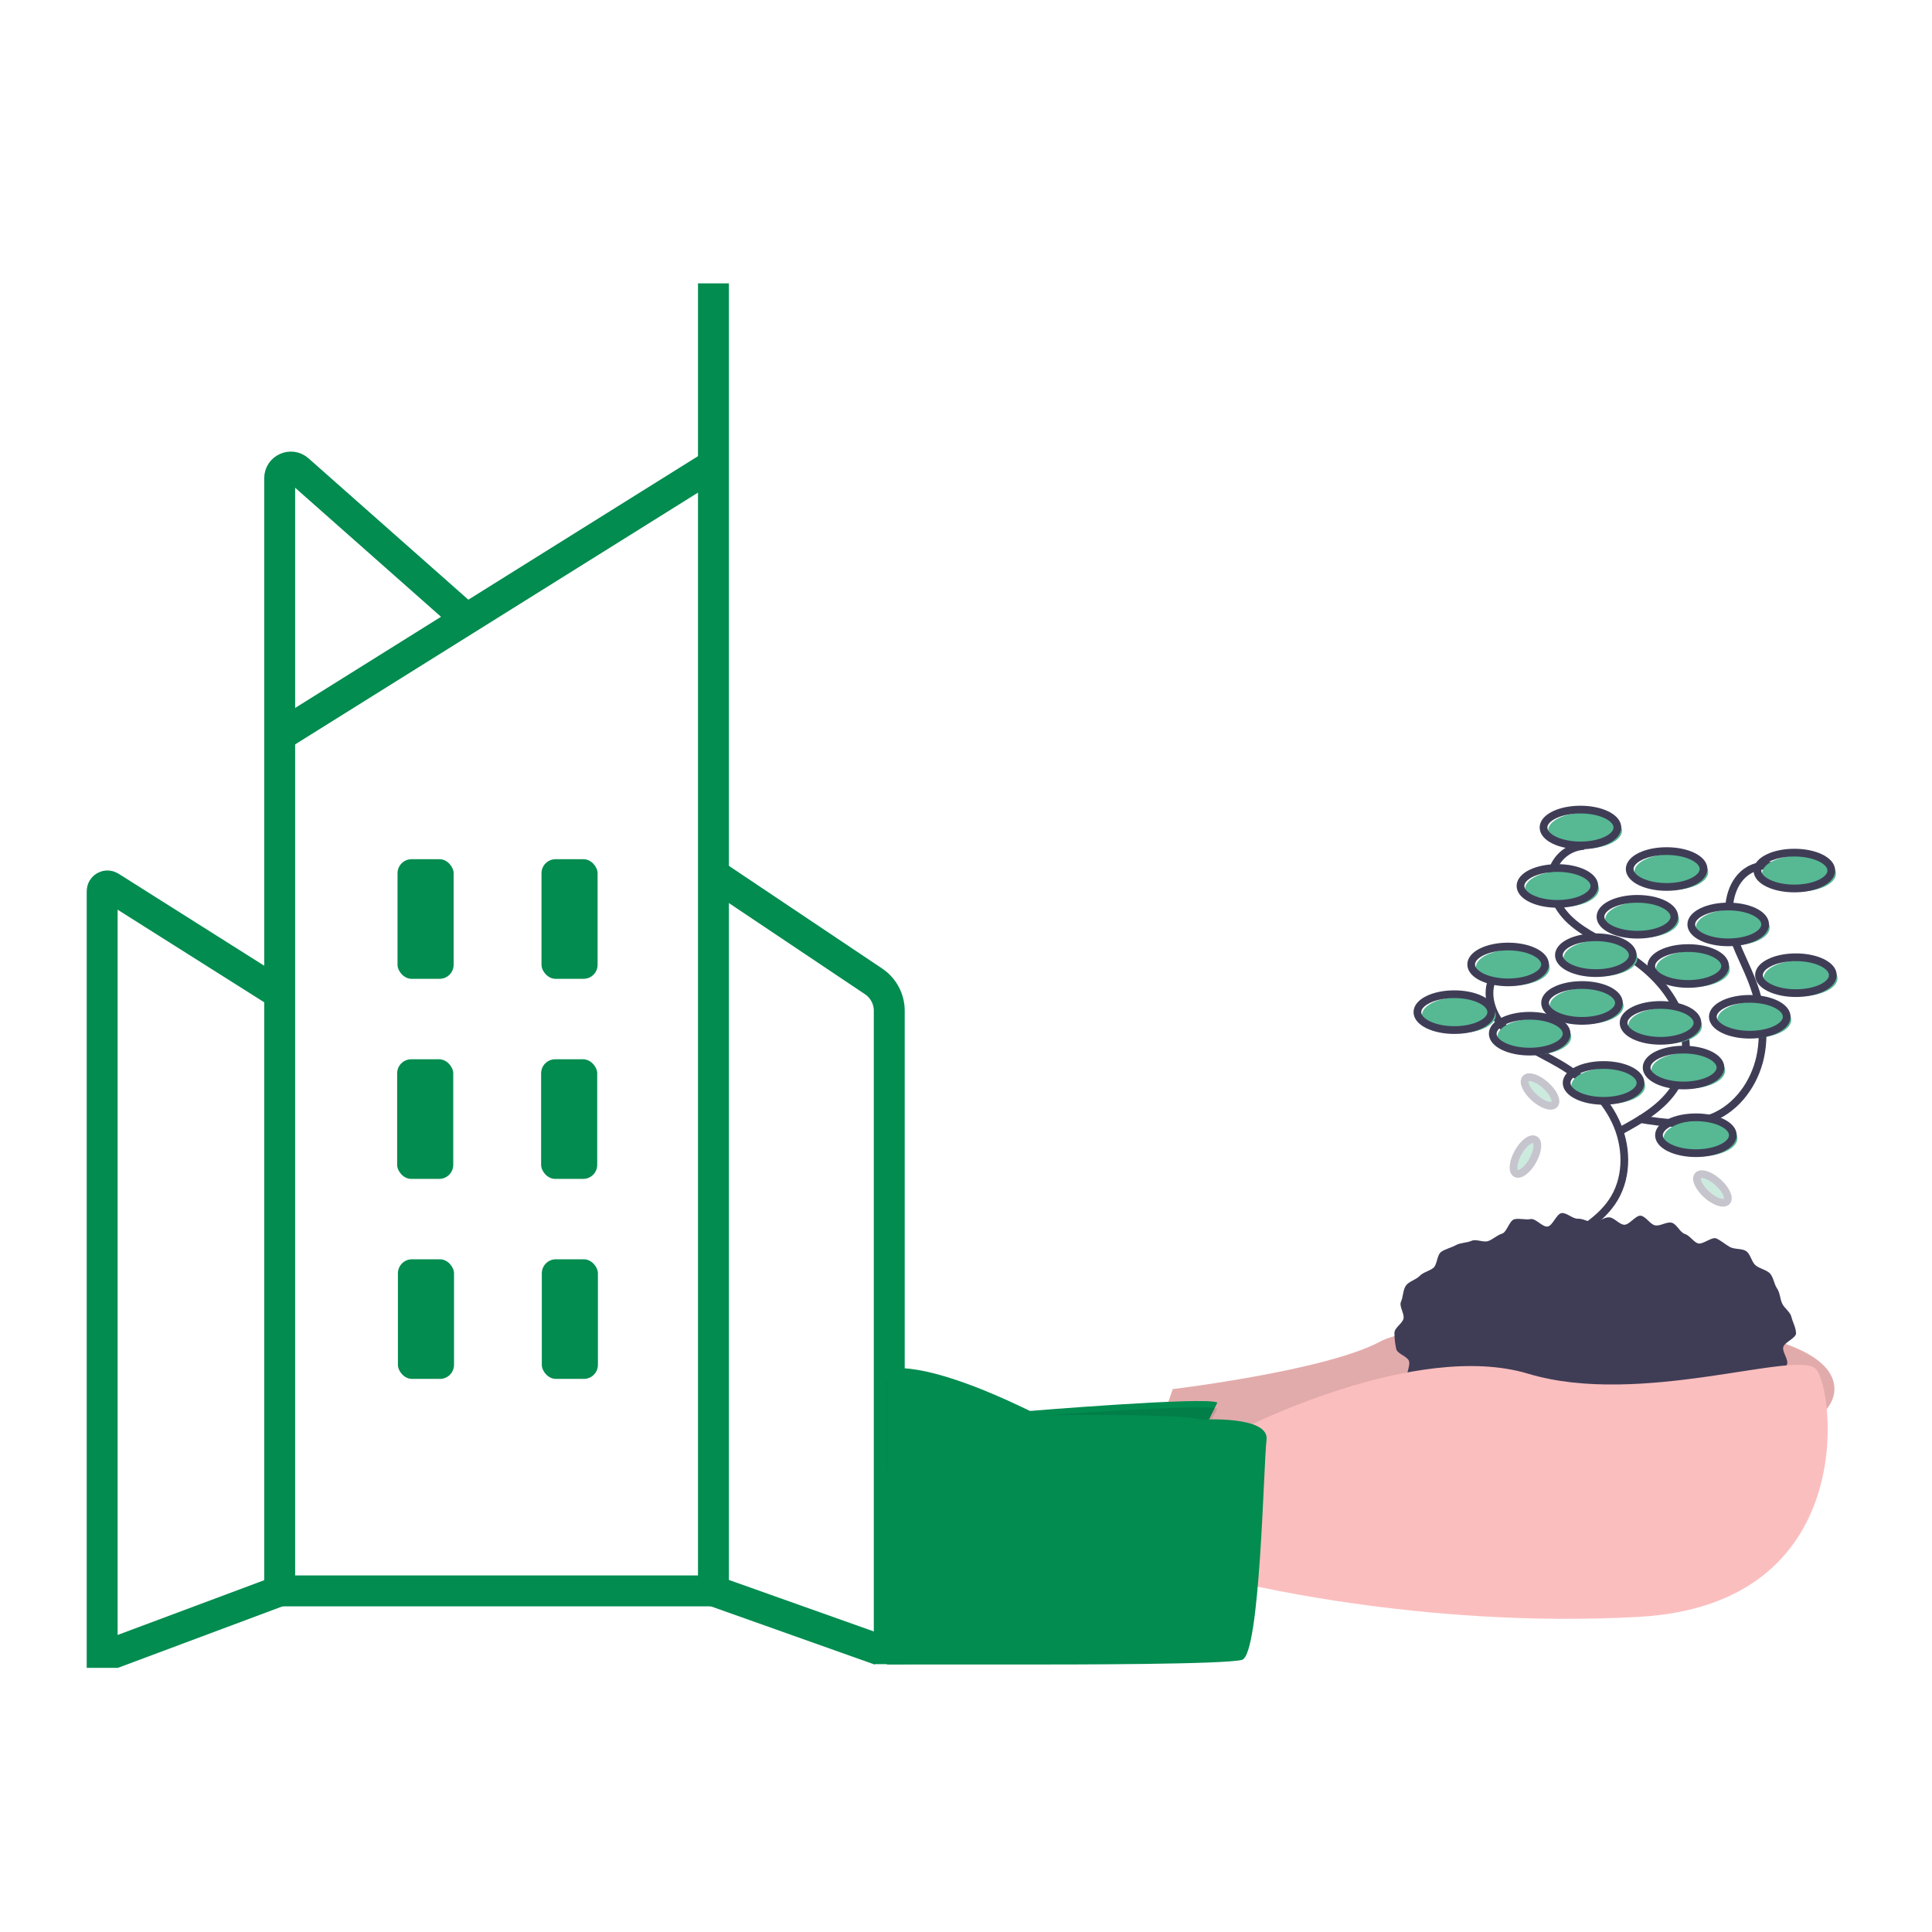 <?xml version="1.0" encoding="UTF-8"?>
<svg id="Layer_1" data-name="Layer 1" xmlns="http://www.w3.org/2000/svg" width="250" height="250" viewBox="0 0 250 250">
  <defs>
    <style>
      .cls-1, .cls-2, .cls-3 {
        stroke: #3f3d56;
      }

      .cls-1, .cls-2, .cls-3, .cls-4 {
        fill: none;
      }

      .cls-1, .cls-4 {
        stroke-miterlimit: 10;
      }

      .cls-2 {
        stroke-miterlimit: 10;
        stroke-width: 1px;
      }

      .cls-5 {
        fill: #3f3d56;
      }

      .cls-5, .cls-6, .cls-7, .cls-8, .cls-9 {
        stroke-width: 0px;
      }

      .cls-6 {
        fill: #57b894;
      }

      .cls-7 {
        fill: #fbbebe;
      }

      .cls-10 {
        opacity: .3;
      }

      .cls-8 {
        fill: #000;
        isolation: isolate;
        opacity: .1;
      }

      .cls-3 {
        stroke-miterlimit: 10;
        stroke-width: 1px;
      }

      .cls-4 {
        stroke: #028c50;
        stroke-width: 4px;
      }

      .cls-9 {
        fill: #028c50;
      }
    </style>
  </defs>
  <path class="cls-4" d="M13.22,215.82v-100.5c0-.54.59-.86,1.04-.58l21.94,13.86"/>
  <path class="cls-4" d="M61.36,80.94l-22.77-20.14c-.93-.82-2.4-.16-2.4,1.08v143.98h56.13V36.67"/>
  <line class="cls-4" x1="36.2" y1="95.21" x2="92.33" y2="60.13"/>
  <path class="cls-4" d="M115.07,215.34v-84.55c0-1.52-.76-2.95-2.03-3.8l-20.72-13.88"/>
  <rect class="cls-9" x="51.44" y="111.18" width="7.26" height="15.48" rx="1.82" ry="1.82"/>
  <rect class="cls-9" x="70.07" y="111.18" width="7.26" height="15.48" rx="1.82" ry="1.82"/>
  <rect class="cls-9" x="51.39" y="137.07" width="7.26" height="15.48" rx="1.82" ry="1.82"/>
  <rect class="cls-9" x="70.02" y="137.07" width="7.26" height="15.48" rx="1.82" ry="1.82"/>
  <rect class="cls-9" x="51.49" y="162.95" width="7.26" height="15.48" rx="1.82" ry="1.82"/>
  <rect class="cls-9" x="70.11" y="162.95" width="7.26" height="15.48" rx="1.82" ry="1.82"/>
  <path class="cls-7" d="M151.75,179.75s19.91-2.39,26.88-6.17c6.97-3.78,58.74-5.58,58.74,6.17s-59.54,16.92-59.54,16.92l-31.26-1.79,5.18-15.13Z"/>
  <path class="cls-8" d="M151.75,179.75s19.91-2.39,26.88-6.17c6.97-3.78,58.74-5.58,58.74,6.17s-59.54,16.92-59.54,16.92l-31.26-1.79,5.18-15.13Z"/>
  <path class="cls-9" d="M157.52,181.51l-4.18,8.44-38.57.55v-12.45s-1.85-4.01,18.06,4.56c0,0,23.5-1.94,24.69-1.11Z"/>
  <path class="cls-8" d="M157.52,182.31l-4.18,7.67-38.57.5v-11.32s-1.85-3.65,18.06,4.15c0,0,23.5-1.76,24.69-1.01Z"/>
  <path class="cls-5" d="M232.42,172.49c0,.68-1.52,1.18-1.67,1.84-.15.65.76,1.64.47,2.26-.3.63-.65,1.24-1.04,1.82-.37.54-1.53.46-2.01.96-.46.46-.96.89-1.47,1.28-.5.42-1.19.51-1.76.89-.54.37-.48,1.71-1.08,2.05-.58.32-1.46.06-2.08.35-.6.28-.92,1.27-1.56,1.51-.62.23-1.38.13-2.04.34-.63.2-1.34.16-2,.33-.64.16-1.13,1.13-1.8,1.26-.65.13-1.42-.21-2.09-.12-.66.09-1.42-.74-2.1-.68-.66.06-1.29.45-1.97.48-.67.03-1.32.32-2,.32s-1.38.64-2.05.61c-.68-.03-1.29-1-1.96-1.06-.68-.06-1.49.95-2.14.85-.67-.1-1.21-1.08-1.86-1.21-.67-.13-1.53.58-2.18.41-.66-.17-1.06-1.31-1.69-1.51-.65-.2-1.46.07-2.08-.16-.64-.24-1.42-.2-2.02-.48-.62-.29-1.07-.97-1.65-1.28-.6-.33-.88-1.16-1.42-1.53-.57-.39-1.45-.34-1.95-.76-.53-.44-1.53-.47-1.98-.94-.47-.5-.67-1.35-1.04-1.89-.39-.57.38-1.76.1-2.36-.29-.62-1.48-.87-1.63-1.52-.15-.68-.23-1.37-.23-2.07,0-.68,1.02-1.2,1.17-1.85.15-.65-.6-1.58-.32-2.2.28-.6.24-1.52.64-2.08.37-.54,1.31-.75,1.78-1.25.45-.48,1.25-.61,1.78-1.05.5-.42.44-1.68,1.01-2.07.54-.37,1.31-.53,1.91-.87.58-.32,1.39-.27,2.01-.55.6-.28,1.54.27,2.18.02.62-.23,1.12-.75,1.77-.95.63-.2.93-1.7,1.59-1.86.64-.16,1.44.11,2.1-.02.65-.13,1.53,1.06,2.2.96.66-.09,1.15-1.67,1.83-1.74.66-.06,1.41.76,2.09.73.67-.03,1.33.45,2.01.45s1.36-.66,2.02-.63c.68.03,1.28.9,1.94.96.68.06,1.51-1.26,2.17-1.17.67.1,1.2,1.12,1.85,1.25.67.13,1.51-.51,2.15-.34.66.17,1.06,1.25,1.69,1.45.65.2,1.06.97,1.67,1.21.64.24,1.83-.9,2.43-.62.62.29,1.16.78,1.74,1.1.6.33,1.56.17,2.1.53.57.39.71,1.42,1.22,1.84.53.44,1.41.58,1.86,1.05.47.5.54,1.41.92,1.94.39.57.38,1.35.66,1.95.29.62,1.05,1.09,1.2,1.74.15.65.59,1.4.59,2.08Z"/>
  <path class="cls-7" d="M160.71,184.93s22.5-11.55,37.04-7.17,34.85-3.19,37.23-.6c2.39,2.59,5.77,30.46-22.9,32.06-28.67,1.59-53.16-4.78-53.16-4.78l1.79-19.51Z"/>
  <path class="cls-9" d="M155.41,183.7s8.88-.56,8.48,2.62-.8,27.88-3.19,28.47-21.31.6-29.07.6h-16.87v-38.17s4.12-1.85,19.65,5.92c0,0,18.67-.27,20.98.56Z"/>
  <path class="cls-1" d="M197.02,123.99c-1.73.1-3.26,1.17-3.94,2.76-.99,2.38.28,5.18,2.19,6.92s4.36,2.73,6.58,4.04c2.99,1.75,5.67,4.19,7.17,7.32s1.65,7-.1,9.99c-1.63,2.77-4.6,4.43-7.43,5.96"/>
  <path class="cls-1" d="M204.99,109.46c-1.73.1-3.26,1.17-3.94,2.76-.99,2.38.28,5.18,2.19,6.92,1.91,1.74,4.36,2.73,6.58,4.04,2.99,1.75,5.67,4.19,7.17,7.32,1.5,3.13,1.65,7-.1,9.99-1.63,2.77-4.6,4.43-7.43,5.96"/>
  <path class="cls-1" d="M231.17,112.8c-1.43-.98-3.29-1.07-4.81-.23-2.24,1.28-2.95,4.27-2.51,6.82s1.77,4.83,2.73,7.22c1.29,3.22,1.92,6.79,1.19,10.17s-2.98,6.55-6.19,7.83c-2.99,1.19-6.35.69-9.52.17"/>
  <ellipse class="cls-6" cx="208.1" cy="140.53" rx="4.78" ry="2.32"/>
  <ellipse class="cls-1" cx="207.5" cy="140.13" rx="4.78" ry="2.32"/>
  <ellipse class="cls-6" cx="218.45" cy="138.54" rx="4.78" ry="2.32"/>
  <ellipse class="cls-1" cx="217.85" cy="138.14" rx="4.78" ry="2.32"/>
  <ellipse class="cls-6" cx="220.04" cy="147.3" rx="4.78" ry="2.32"/>
  <ellipse class="cls-1" cx="219.45" cy="146.9" rx="4.78" ry="2.32"/>
  <ellipse class="cls-6" cx="219.05" cy="125.4" rx="4.78" ry="2.32"/>
  <ellipse class="cls-1" cx="218.45" cy="125" rx="4.78" ry="2.32"/>
  <ellipse class="cls-6" cx="207.1" cy="124" rx="4.78" ry="2.32"/>
  <ellipse class="cls-1" cx="206.5" cy="123.6" rx="4.78" ry="2.32"/>
  <ellipse class="cls-6" cx="212.48" cy="119.02" rx="4.78" ry="2.32"/>
  <ellipse class="cls-1" cx="211.88" cy="118.63" rx="4.78" ry="2.32"/>
  <ellipse class="cls-6" cx="224.22" cy="120.02" rx="4.78" ry="2.32"/>
  <ellipse class="cls-1" cx="223.63" cy="119.62" rx="4.78" ry="2.32"/>
  <ellipse class="cls-6" cx="232.99" cy="126.59" rx="4.78" ry="2.32"/>
  <ellipse class="cls-1" cx="232.39" cy="126.19" rx="4.78" ry="2.32"/>
  <ellipse class="cls-6" cx="202.12" cy="115.04" rx="4.78" ry="2.32"/>
  <ellipse class="cls-1" cx="201.53" cy="114.64" rx="4.78" ry="2.32"/>
  <ellipse class="cls-6" cx="205.11" cy="107.48" rx="4.78" ry="2.32"/>
  <ellipse class="cls-1" cx="204.51" cy="107.08" rx="4.78" ry="2.32"/>
  <ellipse class="cls-6" cx="232.79" cy="113.05" rx="4.78" ry="2.32"/>
  <ellipse class="cls-1" cx="232.19" cy="112.65" rx="4.78" ry="2.32"/>
  <ellipse class="cls-6" cx="188.78" cy="131.37" rx="4.78" ry="2.32"/>
  <ellipse class="cls-1" cx="188.19" cy="130.97" rx="4.78" ry="2.32"/>
  <ellipse class="cls-6" cx="205.31" cy="130.17" rx="4.78" ry="2.32"/>
  <ellipse class="cls-1" cx="204.71" cy="129.78" rx="4.78" ry="2.32"/>
  <ellipse class="cls-6" cx="227.01" cy="131.97" rx="4.78" ry="2.32"/>
  <ellipse class="cls-1" cx="226.42" cy="131.57" rx="4.78" ry="2.32"/>
  <ellipse class="cls-6" cx="215.46" cy="132.76" rx="4.78" ry="2.32"/>
  <ellipse class="cls-1" cx="214.87" cy="132.36" rx="4.78" ry="2.32"/>
  <ellipse class="cls-6" cx="216.26" cy="112.85" rx="4.78" ry="2.32"/>
  <ellipse class="cls-1" cx="215.66" cy="112.45" rx="4.78" ry="2.32"/>
  <ellipse class="cls-6" cx="195.75" cy="125.2" rx="4.78" ry="2.32"/>
  <ellipse class="cls-1" cx="195.15" cy="124.8" rx="4.78" ry="2.32"/>
  <ellipse class="cls-6" cx="198.54" cy="134.16" rx="4.78" ry="2.32"/>
  <ellipse class="cls-1" cx="197.94" cy="133.76" rx="4.78" ry="2.32"/>
  <g class="cls-10">
    <ellipse class="cls-6" cx="197.7" cy="149.48" rx="2.5" ry="1.08" transform="translate(-29.23 249.13) rotate(-60.8)"/>
    <ellipse class="cls-2" cx="197.39" cy="149.66" rx="2.5" ry="1.08" transform="translate(-29.55 248.95) rotate(-60.8)"/>
  </g>
  <g class="cls-10">
    <ellipse class="cls-6" cx="221.69" cy="154.12" rx="1.08" ry="2.5" transform="translate(-41 216.53) rotate(-48.17)"/>
    <ellipse class="cls-3" cx="221.58" cy="153.77" rx="1.08" ry="2.5" transform="translate(-40.77 216.34) rotate(-48.17)"/>
  </g>
  <g class="cls-10">
    <ellipse class="cls-6" cx="199.39" cy="141.58" rx="1.08" ry="2.5" transform="translate(-39.08 195.74) rotate(-48.17)"/>
    <ellipse class="cls-3" cx="199.28" cy="141.23" rx="1.08" ry="2.5" transform="translate(-38.86 195.54) rotate(-48.17)"/>
  </g>
  <line class="cls-4" x1="36.2" y1="205.86" x2="14.52" y2="213.96"/>
  <line class="cls-4" x1="92.33" y1="205.86" x2="113.83" y2="213.5"/>
</svg>